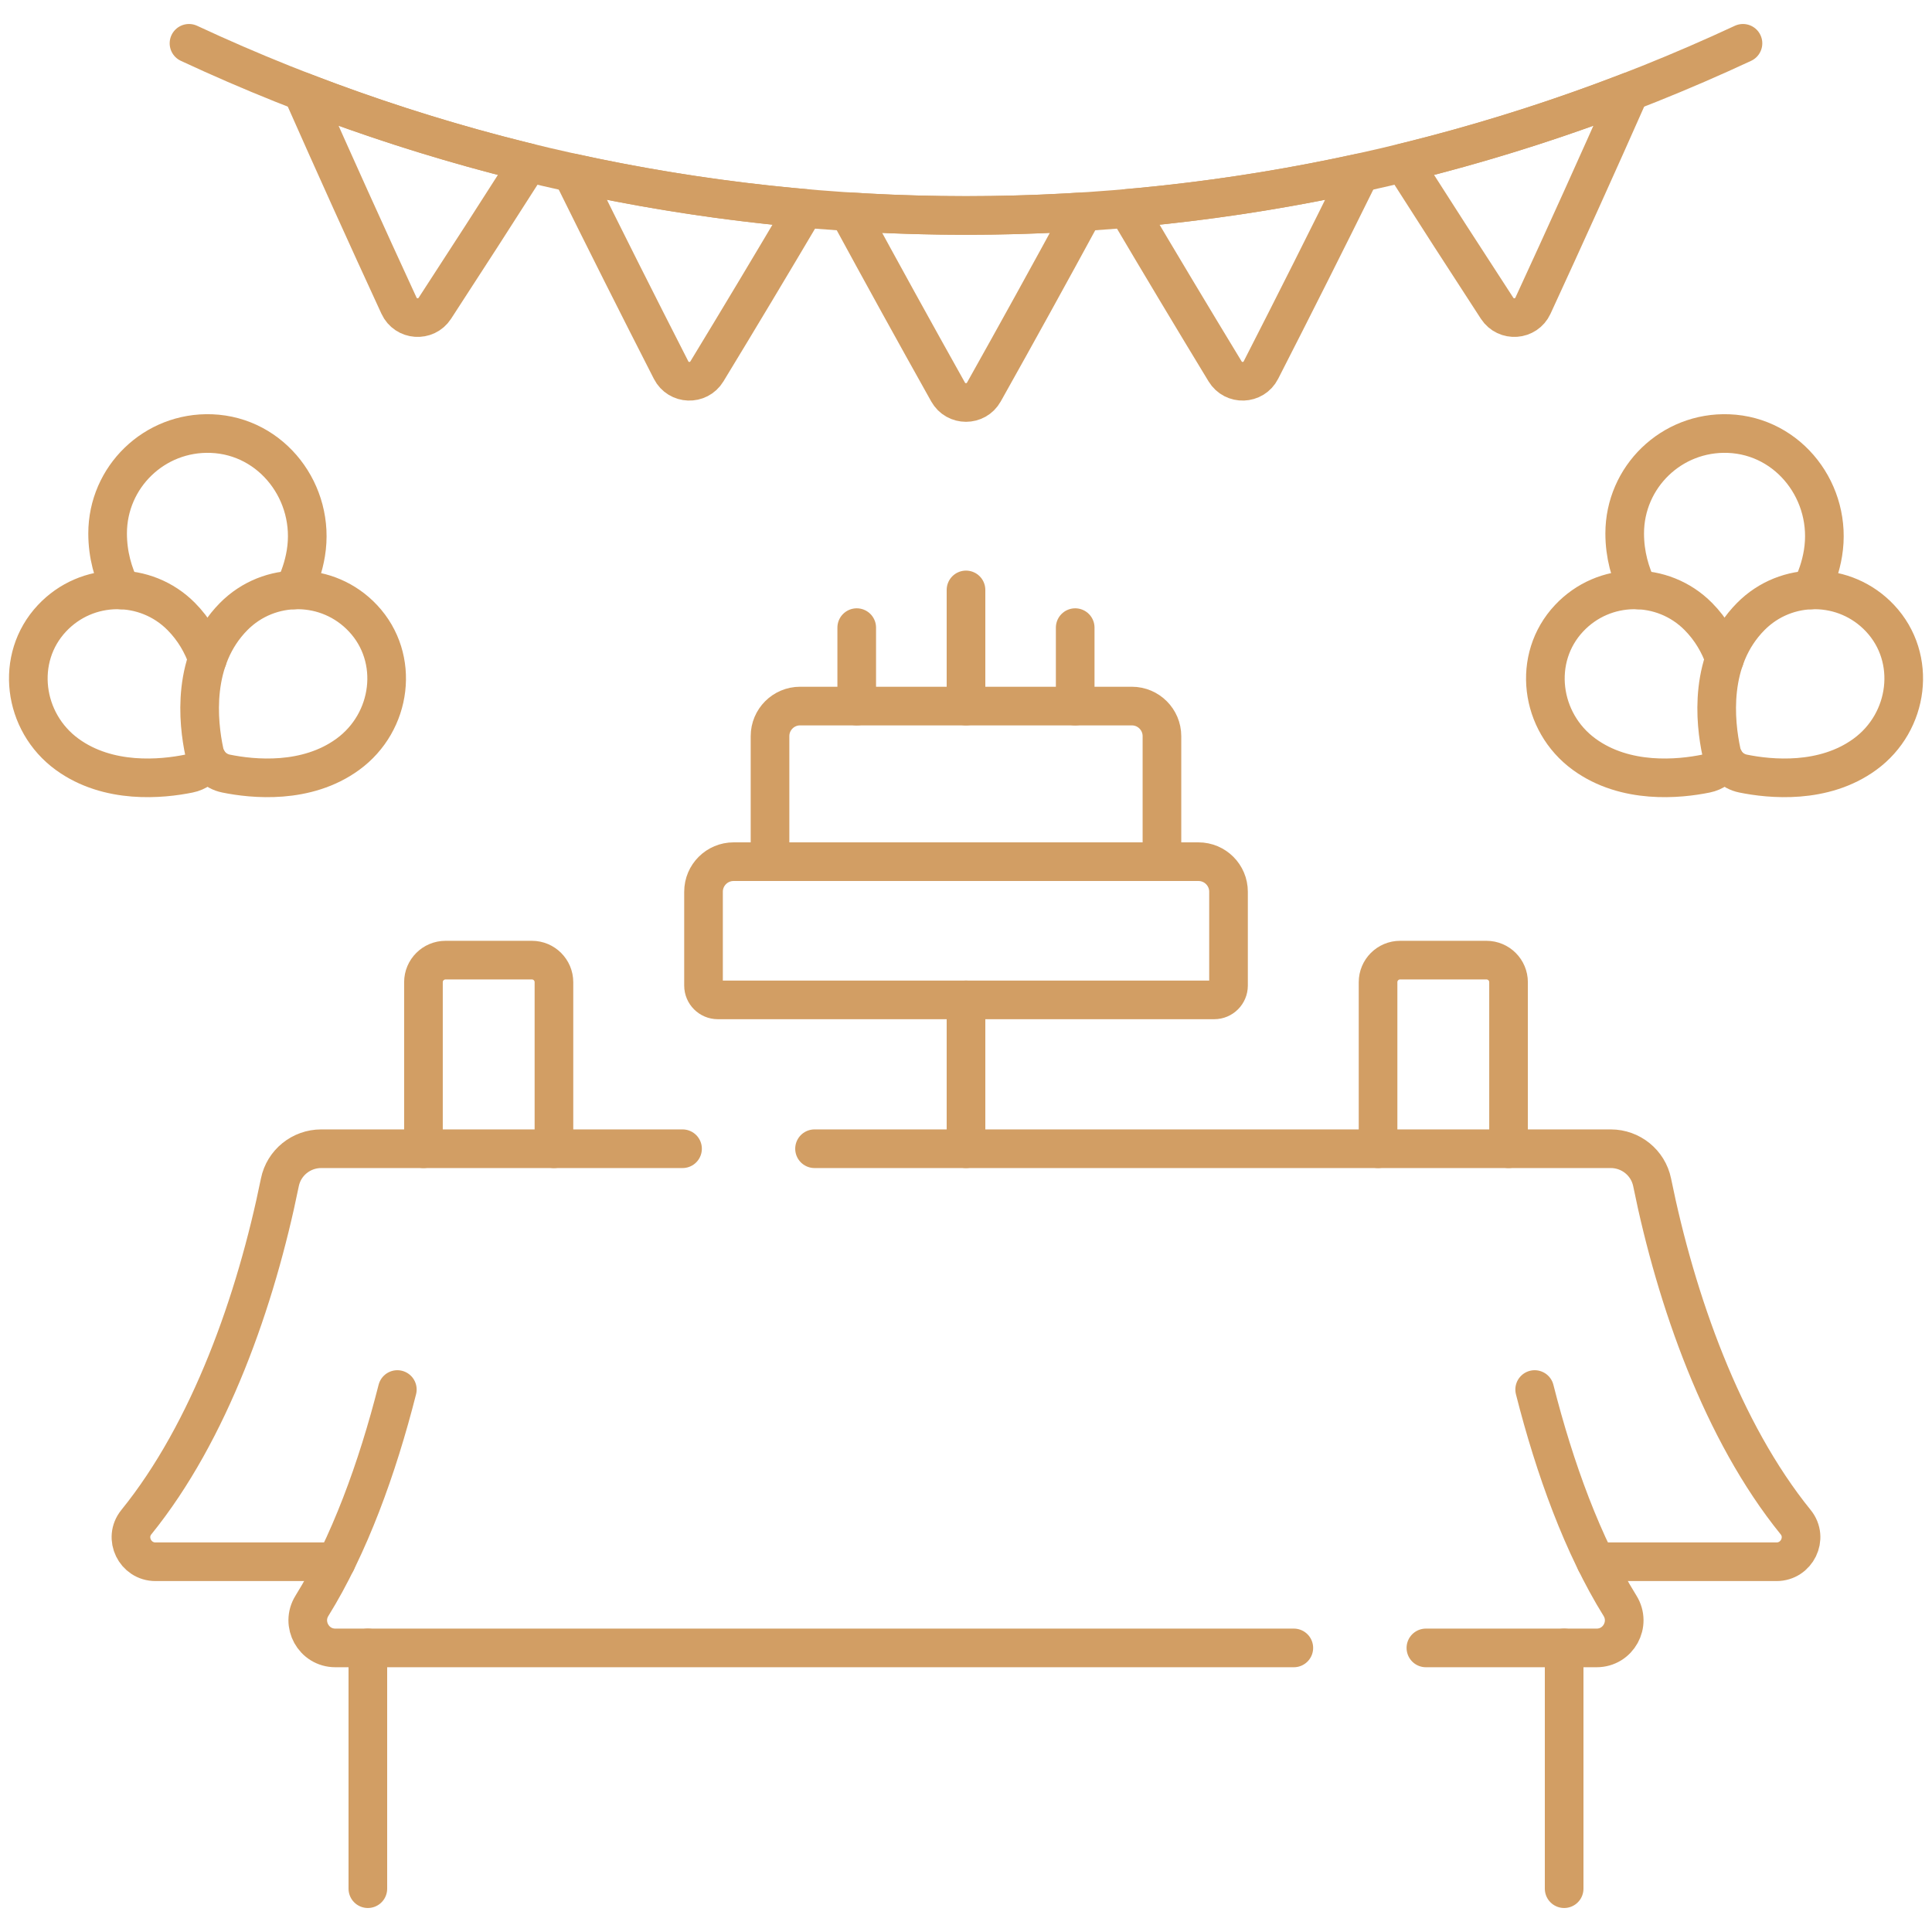 <svg width="50" height="50" viewBox="0 0 50 50" fill="none" xmlns="http://www.w3.org/2000/svg">
<g clip-path="url(#clip0_794_2632)">
<path d="M39.041 29.729V25.419C39.041 25.104 38.785 24.848 38.469 24.848H36.235C35.92 24.848 35.664 25.104 35.664 25.419V29.729" stroke="#D29E64" stroke-miterlimit="10" stroke-linecap="round" stroke-linejoin="round"/>
<path d="M14.336 29.729V25.419C14.336 25.104 14.08 24.848 13.765 24.848H11.531C11.215 24.848 10.959 25.104 10.959 25.419V29.729" stroke="#D29E64" stroke-miterlimit="10" stroke-linecap="round" stroke-linejoin="round"/>
<path d="M25 18.273V15.267" stroke="#D29E64" stroke-miterlimit="10" stroke-linecap="round" stroke-linejoin="round"/>
<path d="M27.826 18.273V16.243" stroke="#D29E64" stroke-miterlimit="10" stroke-linecap="round" stroke-linejoin="round"/>
<path d="M22.172 18.273V16.243" stroke="#D29E64" stroke-miterlimit="10" stroke-linecap="round" stroke-linejoin="round"/>
<path d="M25 29.729V25.877" stroke="#D29E64" stroke-miterlimit="10" stroke-linecap="round" stroke-linejoin="round"/>
<path d="M4.891 1.121C17.637 7.061 32.361 7.061 45.108 1.121" stroke="#D29E64" stroke-miterlimit="10" stroke-linecap="round" stroke-linejoin="round"/>
<path d="M7.822 2.37C8.65 4.241 9.485 6.088 10.326 7.911C10.501 8.29 11.026 8.328 11.254 7.978C12.058 6.744 12.867 5.489 13.681 4.212C11.7 3.727 9.743 3.113 7.822 2.37Z" stroke="#D29E64" stroke-miterlimit="10" stroke-linecap="round" stroke-linejoin="round"/>
<path d="M14.803 4.472C15.654 6.197 16.51 7.899 17.368 9.578C17.557 9.948 18.079 9.967 18.295 9.611C19.136 8.228 19.978 6.822 20.823 5.393C18.803 5.215 16.792 4.908 14.803 4.472Z" stroke="#D29E64" stroke-miterlimit="10" stroke-linecap="round" stroke-linejoin="round"/>
<path d="M21.963 5.479C22.82 7.058 23.678 8.613 24.536 10.145C24.739 10.507 25.26 10.507 25.463 10.145C26.322 8.613 27.18 7.058 28.037 5.479C26.014 5.609 23.985 5.609 21.963 5.479Z" stroke="#D29E64" stroke-miterlimit="10" stroke-linecap="round" stroke-linejoin="round"/>
<path d="M29.178 5.393C30.022 6.822 30.865 8.228 31.705 9.611C31.921 9.967 32.443 9.948 32.632 9.578C33.491 7.899 34.346 6.197 35.198 4.472C33.208 4.908 31.197 5.215 29.178 5.393Z" stroke="#D29E64" stroke-miterlimit="10" stroke-linecap="round" stroke-linejoin="round"/>
<path d="M36.318 4.212C37.132 5.489 37.941 6.744 38.745 7.978C38.974 8.328 39.498 8.29 39.673 7.911C40.514 6.088 41.349 4.241 42.177 2.37C40.256 3.113 38.299 3.727 36.318 4.212Z" stroke="#D29E64" stroke-miterlimit="10" stroke-linecap="round" stroke-linejoin="round"/>
<path d="M18.207 23.078V25.507C18.207 25.711 18.373 25.877 18.577 25.877H31.424C31.628 25.877 31.794 25.711 31.794 25.507V23.078C31.794 22.648 31.445 22.3 31.015 22.3H18.986C18.556 22.3 18.207 22.648 18.207 23.078Z" stroke="#D29E64" stroke-miterlimit="10" stroke-linecap="round" stroke-linejoin="round"/>
<path d="M19.928 22.3V19.052C19.928 18.622 20.276 18.273 20.706 18.273H29.292C29.722 18.273 30.071 18.622 30.071 19.052V22.3" stroke="#D29E64" stroke-miterlimit="10" stroke-linecap="round" stroke-linejoin="round"/>
<path d="M40.48 48.879V42.648" stroke="#D29E64" stroke-miterlimit="10" stroke-linecap="round" stroke-linejoin="round"/>
<path d="M9.52 48.879V42.648" stroke="#D29E64" stroke-miterlimit="10" stroke-linecap="round" stroke-linejoin="round"/>
<path d="M8.703 40.418H4.024C3.496 40.418 3.196 39.805 3.528 39.394C5.426 37.052 6.622 33.659 7.243 30.599C7.346 30.091 7.796 29.729 8.313 29.729H17.664" stroke="#D29E64" stroke-miterlimit="10" stroke-linecap="round" stroke-linejoin="round"/>
<path d="M21.08 29.729H41.687C42.204 29.729 42.653 30.091 42.757 30.599C43.378 33.659 44.573 37.051 46.472 39.394C46.804 39.805 46.504 40.418 45.976 40.418H41.297" stroke="#D29E64" stroke-miterlimit="10" stroke-linecap="round" stroke-linejoin="round"/>
<path d="M36.902 42.648H41.321C41.882 42.648 42.221 42.032 41.925 41.556C40.964 40.007 40.237 38.012 39.717 35.961" stroke="#D29E64" stroke-miterlimit="10" stroke-linecap="round" stroke-linejoin="round"/>
<path d="M10.283 35.961C9.762 38.012 9.035 40.007 8.074 41.556C7.778 42.032 8.118 42.648 8.679 42.648H33.484" stroke="#D29E64" stroke-miterlimit="10" stroke-linecap="round" stroke-linejoin="round"/>
<path d="M42.399 15.268C42.187 14.841 42.047 14.352 42.047 13.806C42.047 12.344 43.259 11.166 44.733 11.221C46.309 11.28 47.433 12.76 47.179 14.315C47.123 14.66 47.012 14.977 46.866 15.268" stroke="#D29E64" stroke-miterlimit="10" stroke-linecap="round" stroke-linejoin="round"/>
<path d="M44.632 19.676C44.53 19.852 44.357 19.979 44.151 20.02C43.454 20.162 42.069 20.301 40.999 19.521C39.854 18.688 39.638 17.033 40.607 16.001C41.513 15.035 43.031 15.023 43.954 15.956C44.282 16.288 44.496 16.666 44.632 17.053" stroke="#D29E64" stroke-miterlimit="10" stroke-linecap="round" stroke-linejoin="round"/>
<path d="M48.264 19.521C47.194 20.301 45.809 20.162 45.111 20.02C44.83 19.963 44.611 19.747 44.551 19.466C44.384 18.692 44.21 17.067 45.309 15.956C46.231 15.023 47.749 15.035 48.656 16.001C49.624 17.033 49.408 18.688 48.264 19.521Z" stroke="#D29E64" stroke-miterlimit="10" stroke-linecap="round" stroke-linejoin="round"/>
<path d="M7.604 15.268V15.268C7.749 14.977 7.86 14.66 7.916 14.315C8.17 12.76 7.046 11.28 5.471 11.221C3.997 11.166 2.785 12.344 2.785 13.806C2.785 14.352 2.925 14.841 3.138 15.268" stroke="#D29E64" stroke-miterlimit="10" stroke-linecap="round" stroke-linejoin="round"/>
<path d="M5.37 17.053C5.234 16.666 5.02 16.288 4.692 15.956C3.769 15.023 2.251 15.035 1.345 16.001C0.377 17.033 0.593 18.688 1.737 19.521C2.807 20.301 4.191 20.162 4.889 20.02C5.096 19.979 5.268 19.852 5.369 19.676" stroke="#D29E64" stroke-miterlimit="10" stroke-linecap="round" stroke-linejoin="round"/>
<path d="M9.002 19.521C7.932 20.301 6.547 20.162 5.85 20.02C5.569 19.963 5.349 19.747 5.289 19.466C5.123 18.692 4.949 17.067 6.047 15.956C6.97 15.023 8.488 15.035 9.394 16.001C10.363 17.033 10.146 18.688 9.002 19.521Z" stroke="#D29E64" stroke-miterlimit="10" stroke-linecap="round" stroke-linejoin="round"/>
</g>
<defs>
<clipPath id="clip0_794_2632">
<rect width="50" height="50" fill="white"/>
</clipPath>
</defs>
</svg>
